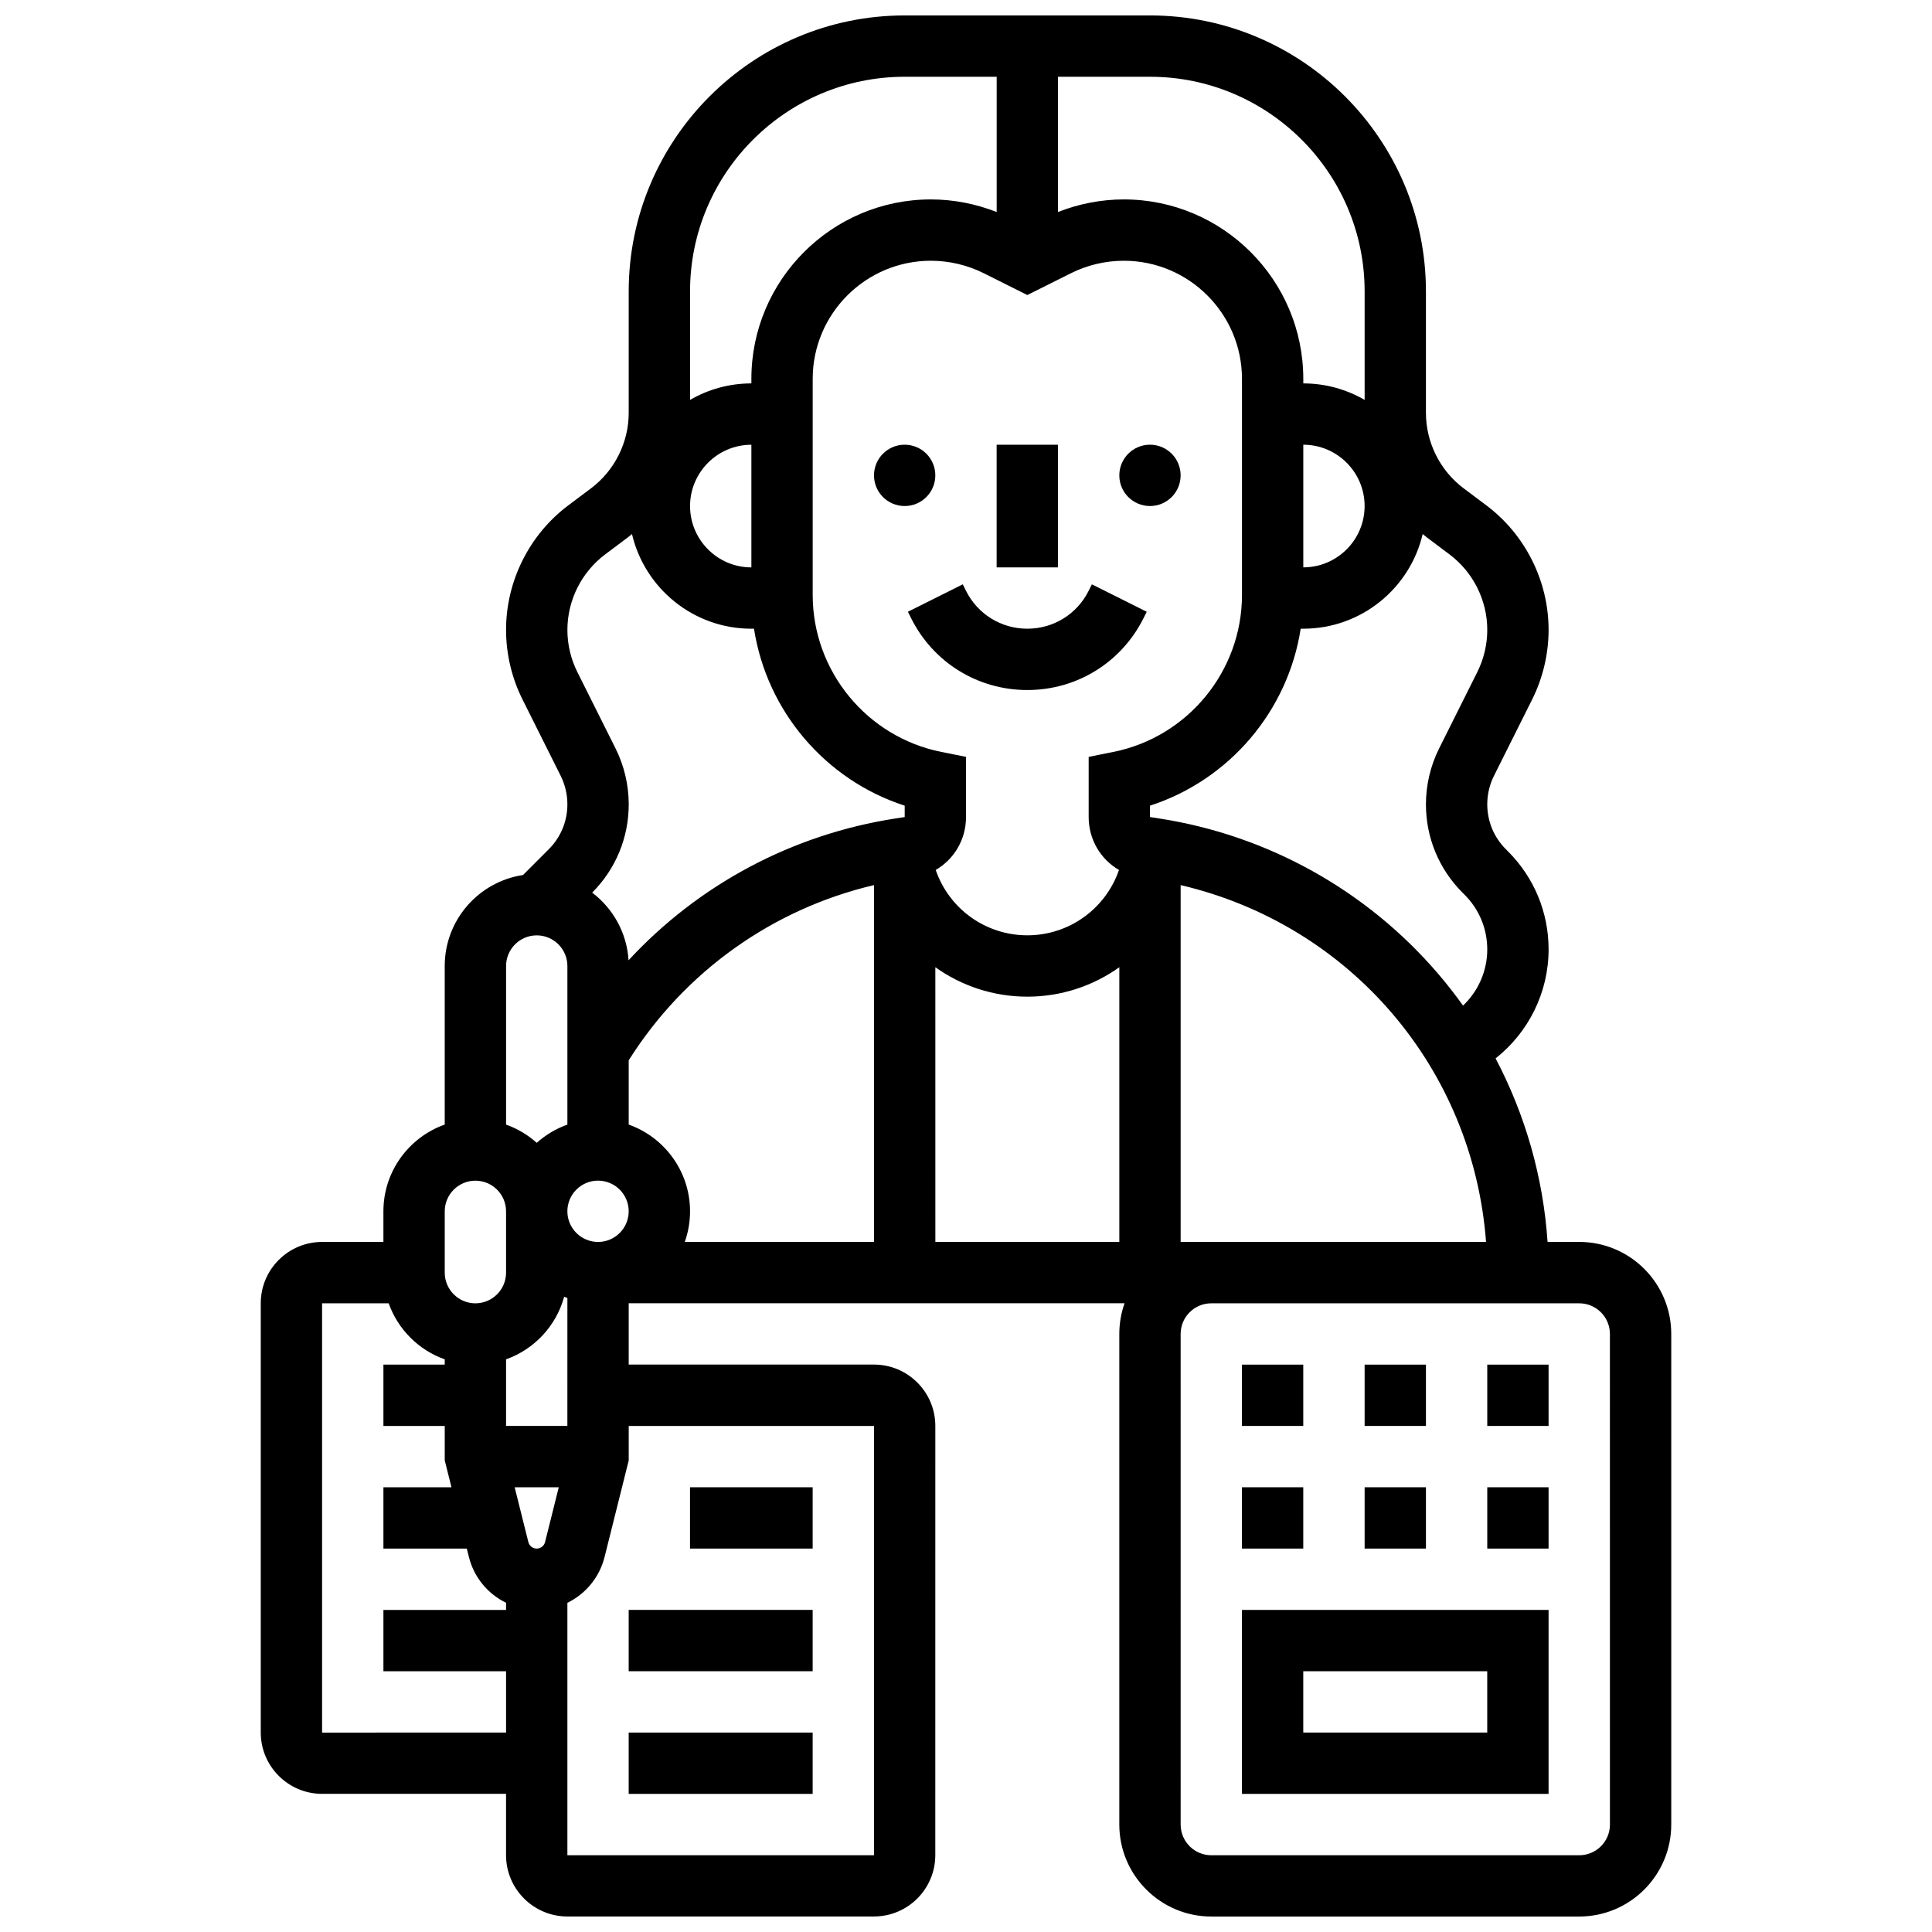 <?xml version="1.0" encoding="UTF-8"?>
<!-- Uploaded to: SVG Repo, www.svgrepo.com, Generator: SVG Repo Mixer Tools -->
<svg width="800px" height="800px" version="1.1" viewBox="144 144 512 512" xmlns="http://www.w3.org/2000/svg">
 <defs>
  <clipPath id="a">
   <path d="m213 148.09h374v503.81h-374z"/>
  </clipPath>
 </defs>
 <path d="m408.12 261.86h16.25v32.504h-16.25z"/>
 <path d="m391.87 269.98c0 4.488-3.637 8.125-8.125 8.125-4.488 0-8.125-3.637-8.125-8.125s3.637-8.129 8.125-8.129c4.488 0 8.125 3.641 8.125 8.129"/>
 <path d="m456.88 269.98c0 4.488-3.637 8.125-8.125 8.125-4.488 0-8.125-3.637-8.125-8.125s3.637-8.129 8.125-8.129c4.488 0 8.125 3.641 8.125 8.129"/>
 <path d="m400 300.57-0.859-1.715-14.535 7.269 0.855 1.715c5.871 11.738 17.668 19.027 30.789 19.027s24.922-7.293 30.789-19.027l0.859-1.715-14.535-7.269-0.859 1.715c-3.098 6.195-9.324 10.043-16.25 10.043-6.93 0.004-13.156-3.844-16.254-10.043z"/>
 <path d="m473.13 619.4h81.258v-48.754h-81.258zm16.25-32.504h48.754v16.25h-48.754z"/>
 <path d="m473.13 538.14h16.25v16.25h-16.25z"/>
 <path d="m505.64 538.14h16.25v16.25h-16.25z"/>
 <path d="m538.14 538.14h16.25v16.25h-16.25z"/>
 <path d="m473.13 505.64h16.25v16.25h-16.25z"/>
 <path d="m505.64 505.64h16.25v16.25h-16.25z"/>
 <path d="m538.14 505.64h16.25v16.25h-16.25z"/>
 <g clip-path="url(#a)">
  <path d="m562.52 473.13h-8.398c-1.145-17.059-5.867-33.633-13.777-48.645 8.723-6.871 14.047-17.469 14.047-28.879 0-9.82-3.824-19.051-10.77-25.996l-0.543-0.543c-3.184-3.184-4.941-7.422-4.941-11.926 0-2.606 0.617-5.215 1.781-7.543l10.117-20.234c2.848-5.699 4.356-12.078 4.356-18.445 0-12.914-6.168-25.25-16.5-32.996l-6.008-4.508c-6.262-4.695-9.996-12.168-9.996-19.996v-32.195c0-40.324-32.809-73.133-73.133-73.133h-65.008c-40.324 0-73.133 32.809-73.133 73.133v32.195c0 7.824-3.738 15.301-9.996 19.996l-6.008 4.508c-10.332 7.746-16.5 20.082-16.5 32.996 0 6.371 1.504 12.746 4.356 18.445l10.117 20.234c1.164 2.328 1.781 4.938 1.781 7.543 0 4.504-1.754 8.742-4.941 11.926l-6.824 6.824c-11.723 1.762-20.742 11.898-20.742 24.105v42.027c-9.457 3.356-16.25 12.387-16.25 22.98v8.125h-16.254c-8.961 0-16.25 7.293-16.25 16.25v113.76c0 8.961 7.293 16.25 16.25 16.25h48.754v16.25c0 8.961 7.293 16.25 16.25 16.25h81.258c8.961 0 16.25-7.293 16.25-16.25l0.008-113.76c0-8.961-7.293-16.25-16.25-16.25h-65.008v-16.25h131.41c-0.902 2.543-1.395 5.277-1.395 8.125v130.02c0 13.441 10.938 24.379 24.379 24.379h97.512c13.441 0 24.379-10.938 24.379-24.379v-130.02c0-13.441-10.934-24.379-24.375-24.379zm-274.07 79.531c-0.254 1.016-1.164 1.727-2.215 1.727s-1.961-0.711-2.215-1.73l-3.629-14.52h11.688zm5.91-30.777h-16.25v-17.648c7.481-2.652 13.289-8.855 15.395-16.578 0.285 0.113 0.57 0.223 0.859 0.324zm0-56.879c0-4.481 3.644-8.125 8.125-8.125s8.125 3.644 8.125 8.125c0 4.481-3.644 8.125-8.125 8.125-4.477 0-8.125-3.644-8.125-8.125zm16.254-22.98v-17.031c14.844-23.539 38.129-40.105 65.008-46.441v94.578h-50.152c0.902-2.543 1.398-5.277 1.398-8.125-0.004-10.594-6.797-19.629-16.254-22.98zm105.64-219.84 11.559-5.777c4.324-2.164 9.168-3.305 14.008-3.305 17.266-0.004 31.316 14.047 31.316 31.312v57.262c0 20.148-14.34 37.641-34.098 41.59l-6.531 1.312v15.941c0 5.965 3.164 11.199 8.031 14.031-3.578 10.367-13.297 17.316-24.285 17.316s-20.707-6.949-24.281-17.32c4.867-2.828 8.031-8.066 8.031-14.031v-15.941l-6.531-1.305c-19.758-3.949-34.102-21.441-34.102-41.59v-57.266c0-17.266 14.051-31.316 31.32-31.316 4.836 0 9.68 1.145 14.008 3.305zm-24.379 178.14c6.945 4.957 15.402 7.801 24.379 7.801s17.434-2.844 24.379-7.801v72.809h-48.754zm65.008-21.762c44.934 10.512 77.48 48.527 80.934 94.566l-80.934 0.004zm65.254-92.141 6.008 4.508c6.262 4.695 9.996 12.168 9.996 19.996 0 3.859-0.914 7.727-2.641 11.176l-10.117 20.234c-2.289 4.574-3.496 9.695-3.496 14.812 0 8.848 3.445 17.16 9.699 23.418l0.543 0.543c3.875 3.875 6.008 9.027 6.008 14.504 0 5.719-2.402 11.074-6.418 14.883-2.094-2.934-4.324-5.781-6.684-8.535-18.93-22.066-45.18-36.652-73.914-41.07l-2.363-0.367v-3.016c21.07-6.82 36.562-25.117 39.938-46.895h0.691c15.367 0 28.27-10.723 31.637-25.078 0.371 0.297 0.734 0.598 1.113 0.887zm-32.75-24.566c8.961 0 16.25 7.293 16.25 16.25 0 8.961-7.293 16.25-16.25 16.25zm16.254-40.629v28.75c-4.785-2.773-10.332-4.371-16.254-4.371v-1.184c0-26.234-21.34-47.574-47.57-47.574-5.949 0-11.898 1.156-17.438 3.336v-35.84h24.379c31.363 0 56.883 25.52 56.883 56.883zm-121.89-56.883h24.379v35.84c-5.539-2.176-11.488-3.336-17.438-3.336-26.23 0-47.57 21.34-47.57 47.57v1.188c-5.918 0-11.465 1.598-16.25 4.371l-0.004-28.75c0-31.363 25.52-56.883 56.883-56.883zm-40.629 130.02c-8.961 0-16.25-7.293-16.25-16.25 0-8.961 7.293-16.25 16.25-16.25zm-38.758-3.434 6.008-4.508c0.379-0.285 0.742-0.59 1.109-0.887 3.371 14.359 16.273 25.082 31.641 25.082h0.695c3.371 21.777 18.863 40.074 39.938 46.895v3.016l-2.367 0.363c-27.492 4.231-52.297 17.574-70.816 37.59-0.453-7.309-4.137-13.758-9.641-17.926 6.242-6.25 9.688-14.566 9.688-23.406 0-5.117-1.207-10.238-3.496-14.812l-10.117-20.234c-1.727-3.453-2.641-7.32-2.641-11.18 0-7.824 3.738-15.297 10-19.992zm-18.125 100.95c4.481 0 8.125 3.644 8.125 8.125v42.027c-3.027 1.074-5.781 2.727-8.125 4.828-2.344-2.102-5.098-3.758-8.125-4.828v-42.023c0-4.481 3.644-8.129 8.125-8.129zm-24.379 73.137c0-4.481 3.644-8.125 8.125-8.125s8.125 3.644 8.125 8.125v16.25c0 4.481-3.644 8.125-8.125 8.125s-8.125-3.644-8.125-8.125zm-32.504 138.14v-113.77h17.648c2.453 6.914 7.941 12.402 14.855 14.855v1.398h-16.25v16.25h16.25v9.125l1.785 7.129h-18.035v16.25h22.098l0.555 2.215c1.363 5.457 5.055 9.812 9.855 12.152l-0.004 1.887h-32.504v16.25h32.504v16.25zm146.27-81.262v113.76l-81.262 0.004v-66.895c4.797-2.34 8.488-6.695 9.855-12.152l6.398-25.59v-9.129zm195.02 105.64c0 4.481-3.644 8.125-8.125 8.125h-97.512c-4.481 0-8.125-3.644-8.125-8.125l-0.004-130.02c0-4.481 3.644-8.125 8.125-8.125h97.512c4.481 0 8.125 3.644 8.125 8.125z"/>
 </g>
 <path d="m310.61 603.15h48.754v16.25h-48.754z"/>
 <path d="m310.61 570.64h48.754v16.25h-48.754z"/>
 <path d="m326.86 538.14h32.504v16.25h-32.504z"/>
</svg>
